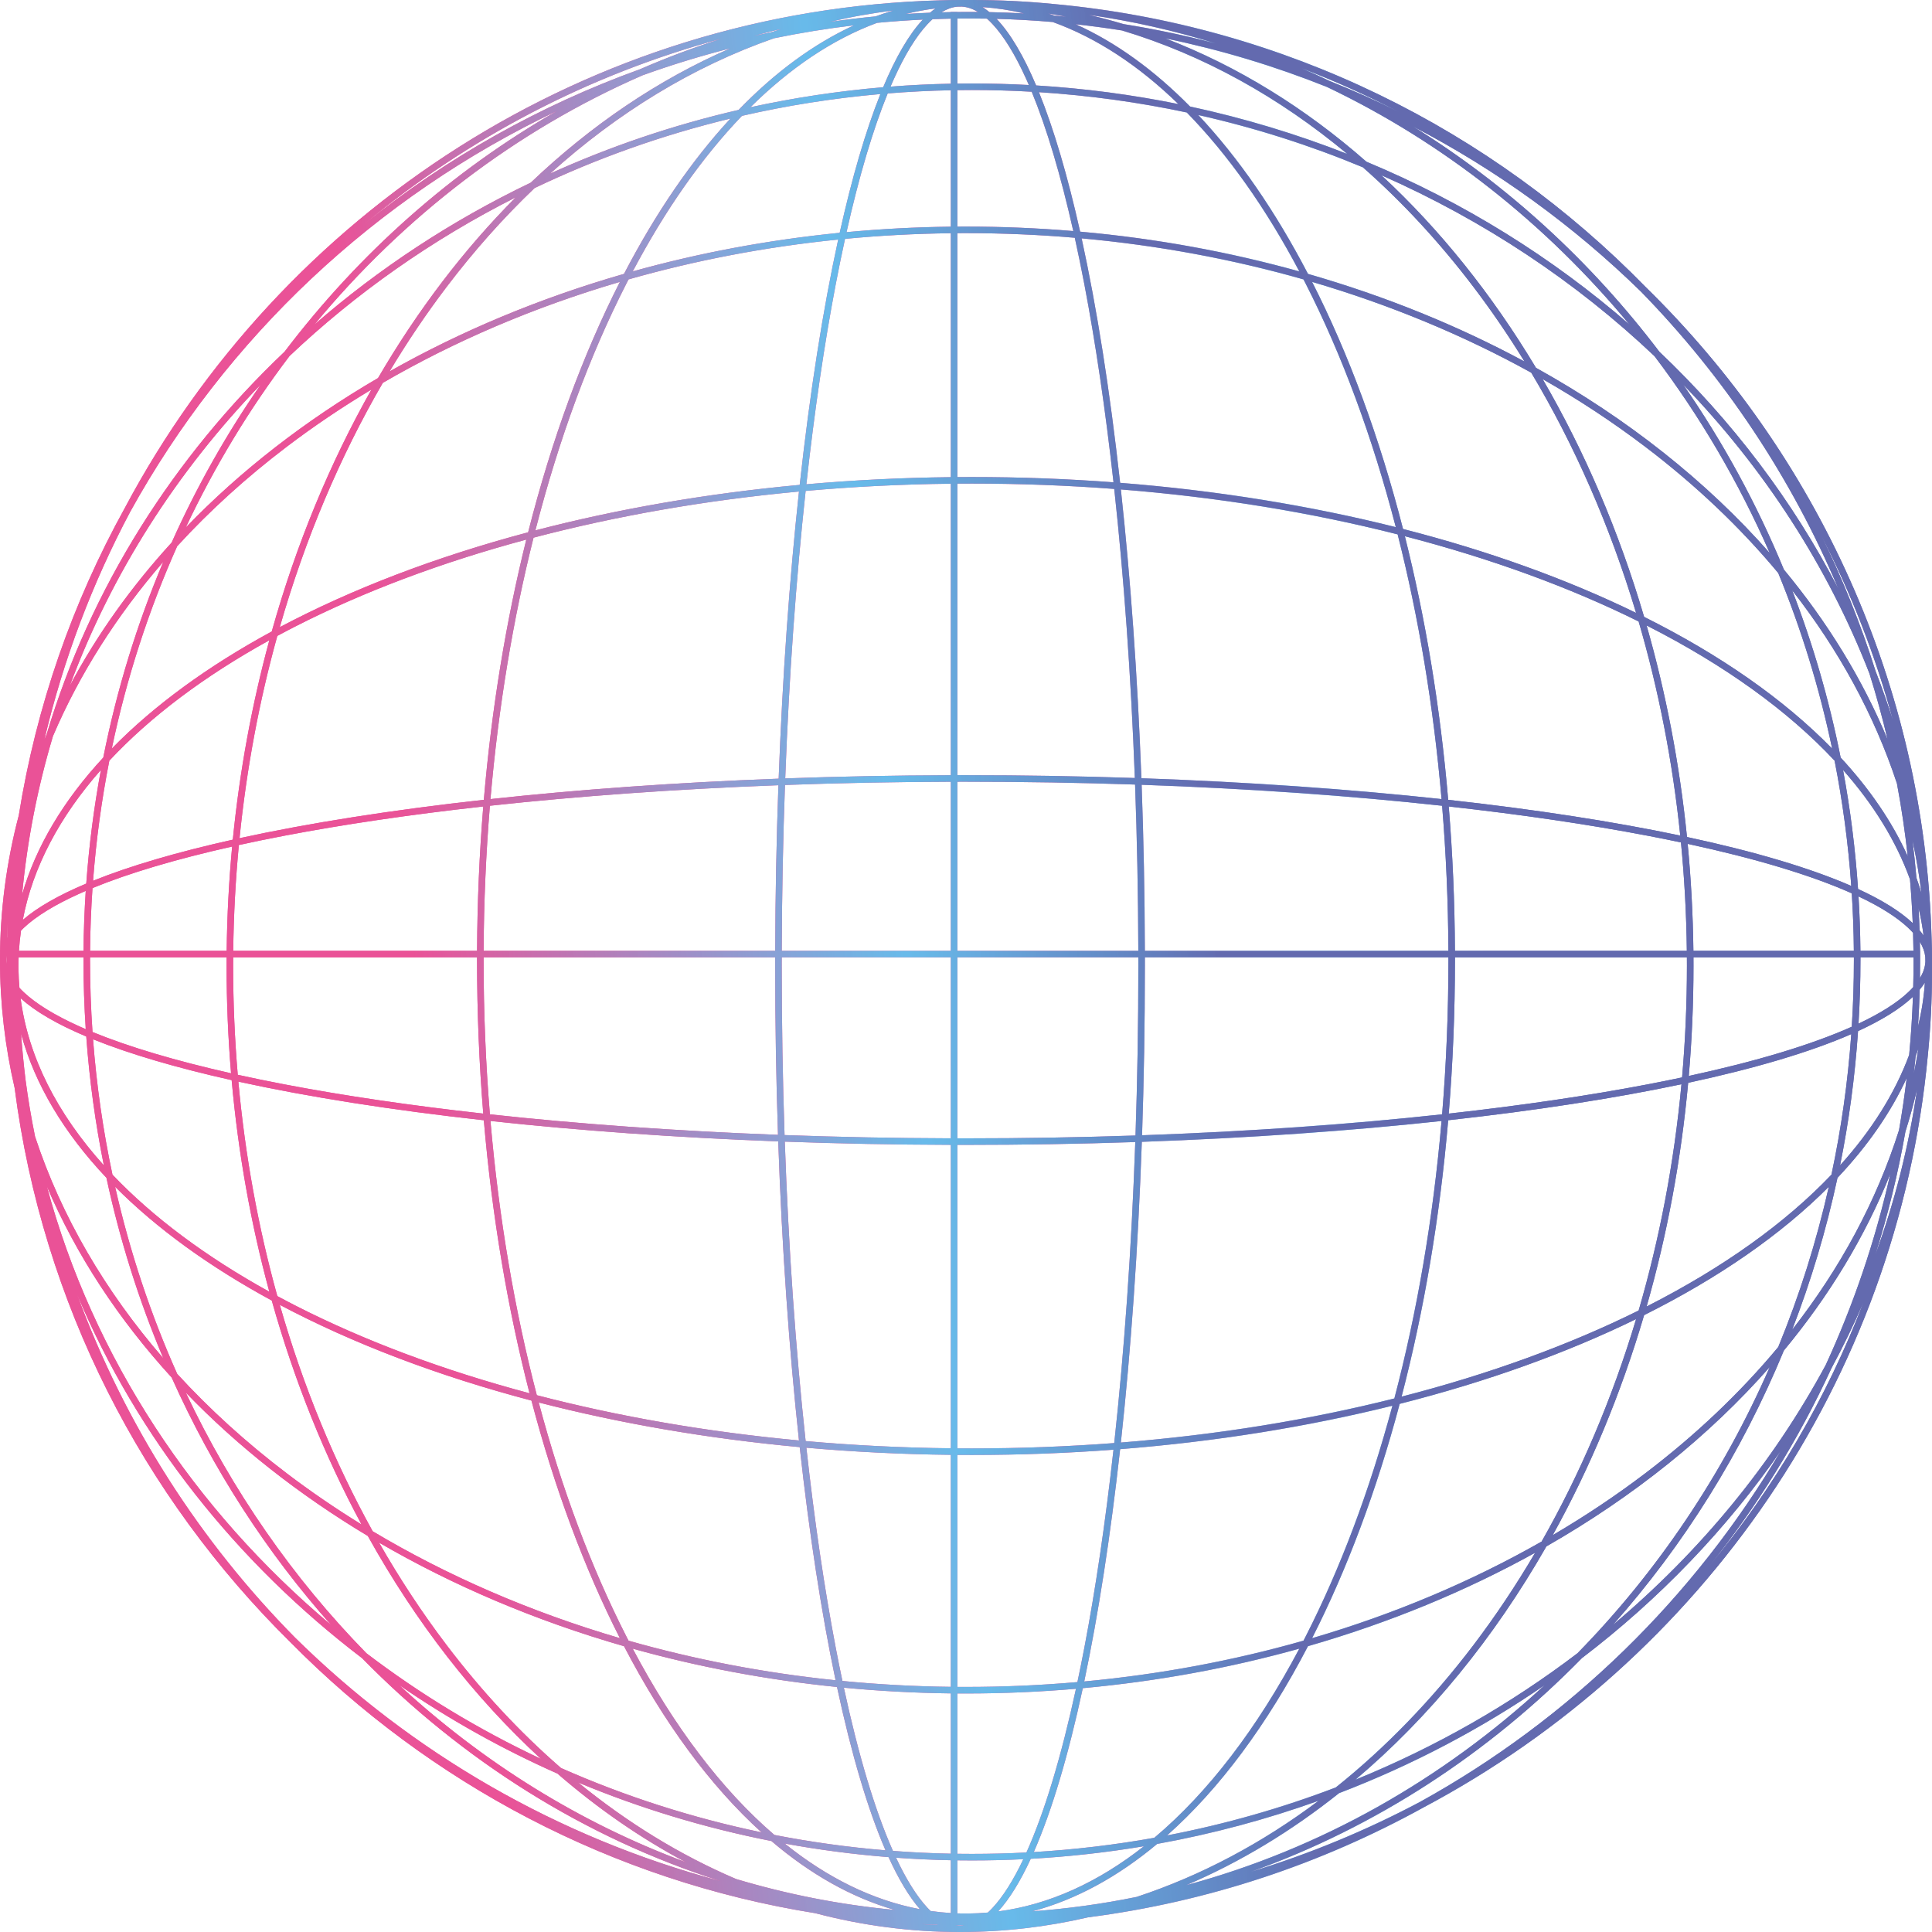 <svg width="247" height="247" viewBox="0 0 247 247" fill="none" xmlns="http://www.w3.org/2000/svg">
<path fill-rule="evenodd" clip-rule="evenodd" d="M243.919 126.889C244.168 126.656 244.394 126.426 244.599 126.197C244.625 125.154 244.638 124.109 244.638 123.061C244.638 122.968 244.638 122.875 244.638 122.782C244.638 122.653 244.637 122.523 244.636 122.394H237.851C237.852 122.464 237.852 122.534 237.852 122.604L237.852 122.737C237.852 125.47 237.769 128.182 237.606 130.87C240.367 129.57 242.48 128.235 243.919 126.889ZM245.476 122.394H245.474C245.475 122.616 245.475 122.838 245.475 123.061C245.475 123.725 245.47 124.387 245.46 125.049C245.886 124.343 246.11 123.655 246.154 122.986C246.153 122.853 246.151 122.721 246.149 122.588C246.146 122.502 246.144 122.415 246.14 122.328C246.072 121.703 245.847 121.062 245.448 120.406C245.456 120.789 245.462 121.173 245.467 121.556H245.476V122.394ZM237.847 121.556H244.629C244.62 120.789 244.604 120.022 244.581 119.258C244.38 119.036 244.16 118.812 243.919 118.586C242.48 117.24 240.367 115.905 237.606 114.605C237.746 116.905 237.826 119.223 237.847 121.556ZM236.743 114.208C236.898 116.639 236.988 119.089 237.009 121.556H216.495C216.44 116.933 216.193 112.371 215.763 107.884C224.453 109.759 231.566 111.895 236.743 114.208ZM216.506 123.5C216.506 123.131 216.505 122.762 216.502 122.394H237.014C237.014 122.508 237.015 122.623 237.015 122.737C237.015 125.605 236.923 128.449 236.743 131.266C231.594 133.568 224.53 135.692 215.905 137.56C216.302 132.946 216.506 128.254 216.506 123.5ZM215.669 123.5C215.669 123.131 215.667 122.762 215.665 122.394H186.013L186.013 122.737C186.013 129.42 185.741 135.977 185.218 142.37C194.549 141.335 203.102 140.074 210.67 138.626C212.17 138.339 213.63 138.045 215.049 137.744C215.458 133.071 215.669 128.318 215.669 123.5ZM214.905 107.7C215.348 112.246 215.602 116.869 215.657 121.556H186.01C185.98 115.282 185.71 109.121 185.218 103.105C194.549 104.139 203.102 105.401 210.67 106.849C212.119 107.126 213.531 107.41 214.905 107.7ZM184.37 103.012C184.869 109.055 185.143 115.248 185.173 121.556L146.367 121.556C146.346 114.313 146.205 107.222 145.955 100.332C159.697 100.816 172.637 101.735 184.37 103.012ZM146.37 123.5C146.37 123.131 146.37 122.762 146.369 122.394H185.176L185.176 122.737C185.176 129.454 184.9 136.043 184.37 142.463C172.652 143.738 159.731 144.657 146.009 145.141C146.246 138.114 146.37 130.883 146.37 123.5ZM145.533 123.5C145.533 123.131 145.533 122.762 145.532 122.394L122.395 122.394L122.395 145.532C122.763 145.533 123.131 145.533 123.5 145.533C130.894 145.533 138.136 145.408 145.17 145.17C145.408 138.135 145.533 130.894 145.533 123.5ZM145.116 100.303C145.367 107.2 145.509 114.302 145.53 121.556H122.395V99.943C122.624 99.943 122.853 99.942 123.082 99.942L123.5 99.942C130.876 99.942 138.099 100.066 145.116 100.303ZM121.558 99.945V121.556L99.945 121.556C99.966 114.321 100.107 107.237 100.357 100.357C107.238 100.107 114.322 99.966 121.558 99.945ZM99.942 123.5C99.942 123.131 99.942 122.762 99.943 122.394L121.558 122.394L121.558 145.53C114.303 145.509 107.201 145.367 100.303 145.116C100.066 138.099 99.942 130.875 99.942 123.5ZM99.105 122.683C99.106 122.587 99.106 122.49 99.106 122.394H61.826L61.826 122.737C61.826 129.454 62.102 136.043 62.632 142.463C73.913 143.691 86.311 144.588 99.465 145.085C99.228 138.076 99.105 130.863 99.105 123.5C99.105 123.227 99.105 122.955 99.105 122.683ZM99.518 100.388C99.269 107.26 99.129 114.333 99.108 121.556L61.829 121.556C61.859 115.248 62.133 109.055 62.632 103.012C73.929 101.783 86.345 100.885 99.518 100.388ZM61.784 103.105C61.291 109.121 61.022 115.282 60.992 121.556H29.818C29.871 116.984 30.115 112.473 30.538 108.036C32.396 107.628 34.328 107.232 36.33 106.849C43.899 105.401 52.453 104.139 61.784 103.105ZM29.806 123.5C29.806 123.131 29.807 122.762 29.81 122.394H60.989L60.989 122.737C60.989 129.42 61.261 135.977 61.784 142.37C52.453 141.336 43.899 140.074 36.33 138.626C34.277 138.233 32.298 137.827 30.397 137.408C30.007 132.844 29.806 128.203 29.806 123.5ZM28.969 123.5C28.969 123.131 28.97 122.762 28.973 122.394H11.511C11.51 122.508 11.51 122.623 11.51 122.737C11.51 125.833 11.617 128.901 11.826 131.938C16.471 133.844 22.446 135.62 29.541 137.217C29.163 132.713 28.969 128.136 28.969 123.5ZM29.679 108.227C29.269 112.603 29.033 117.051 28.98 121.556H11.515C11.539 118.861 11.643 116.187 11.826 113.537C16.501 111.618 22.523 109.832 29.679 108.227ZM10.963 113.899C10.796 116.431 10.7 118.984 10.678 121.556H2.421C2.475 120.691 2.564 119.829 2.688 118.971C2.812 118.843 2.943 118.715 3.081 118.586C4.632 117.136 6.967 115.696 10.05 114.301C10.348 114.167 10.652 114.033 10.963 113.899ZM2.375 122.588C2.376 122.523 2.379 122.458 2.381 122.394H10.673C10.673 122.453 10.673 122.512 10.673 122.571C10.673 122.626 10.673 122.682 10.673 122.737C10.673 125.709 10.771 128.657 10.963 131.576C10.652 131.442 10.348 131.308 10.05 131.174C6.967 129.778 4.632 128.339 3.081 126.889C2.866 126.688 2.667 126.488 2.485 126.289C2.418 125.538 2.378 124.784 2.366 124.026C2.365 123.891 2.364 123.756 2.363 123.621C2.365 123.276 2.369 122.932 2.375 122.588ZM1.01 117.761C0.978 118.446 0.952 119.132 0.931 119.821C0.919 119.84 0.907 119.859 0.894 119.879C0.923 119.171 0.961 118.465 1.01 117.761ZM2.401 104.245C0.826 110.223 0 116.407 0 122.737C0 128.318 0.642 133.785 1.873 139.098C5.422 166.654 18.247 191.337 37.147 209.973C54.937 227.965 78.215 240.43 104.232 244.595C110.215 246.172 116.403 247 122.737 247H122.738C128.322 247 133.793 246.357 139.109 245.124C154.471 243.144 168.94 238.281 181.965 231.091C217.482 212.232 242.576 176.601 246.47 134.879C246.82 131.384 246.999 127.842 246.999 124.262C246.999 124.109 246.999 123.956 246.998 123.803C246.999 123.779 246.999 123.755 246.999 123.731C246.999 123.654 246.999 123.577 246.999 123.5C246.999 123.422 246.999 123.345 246.999 123.268C246.999 123.247 246.999 123.225 246.998 123.204L246.999 123.056C247 122.95 247 122.844 247 122.737C247 121.85 246.984 120.965 246.951 120.084C246.047 87.472 232.228 58.058 210.381 36.685C190.735 16.573 164.281 3.25 134.787 0.519C131.322 0.175 127.811 -0 124.262 -0C124.14 -0 124.018 -0 123.895 0C123.767 -0 123.638 -0 123.509 -0H123.501C123.398 -0 123.295 7.62939e-05 123.192 0.001C123.11 0.002 123.028 0.003 122.946 0.004C122.917 0.003 122.888 0.002 122.86 0.001C122.838 0.001 122.816 0 122.794 -3.05176e-05C122.775 -0 122.756 -0 122.738 -0H122.737C121.898 -0 121.061 0.014 120.226 0.043C75.055 1.244 36.001 27.222 15.927 65.001C9.297 77 4.644 90.225 2.401 104.245ZM92.133 240.496C71.268 234.938 52.61 224.044 37.739 209.381C25.563 197.066 15.975 182.145 9.87 165.517C17.563 183.774 30.212 199.737 46.287 211.988C59.112 225.075 74.757 234.97 92.133 240.496ZM181.542 230.368C174.711 233.992 167.493 236.992 159.964 239.29C175.915 233.588 190.3 224.17 202.24 211.985C212.148 204.433 220.754 195.472 227.7 185.433C216.602 204.266 200.631 219.834 181.542 230.368ZM218.457 200.308C226.794 190.241 233.525 178.82 238.265 166.428C237.016 169.318 235.642 172.15 234.15 174.917C229.94 184.043 224.655 192.562 218.457 200.308ZM16.649 65.424C11.825 74.511 8.105 84.284 5.673 94.562C5.772 94.321 5.873 94.081 5.975 93.841C11.568 75.175 22.181 58.441 36.384 44.963C45.941 32.37 57.77 21.868 71.195 14.19C48.045 25.182 28.93 43.186 16.649 65.424ZM81.804 8.861C68.962 13.499 57.119 20.197 46.681 28.551C59.832 17.656 75.298 9.502 92.22 4.951C88.673 6.076 85.198 7.382 81.804 8.861ZM82.149 9.627C65.971 16.675 51.647 27.663 40.2 41.495C48.431 34.332 57.731 28.209 67.855 23.352C75.557 16.018 84.138 10.187 93.351 6.186C89.542 7.159 85.805 8.309 82.149 9.627ZM98.721 4.088C97.937 4.25 97.155 4.419 96.376 4.596C97.533 4.277 98.697 3.978 99.868 3.699C99.485 3.825 99.102 3.955 98.721 4.088ZM98.947 4.896C88.598 8.505 78.947 14.415 70.331 22.197C77.954 18.741 86.02 15.995 94.43 14.051C99.037 9.291 103.983 5.627 109.179 3.236C105.722 3.648 102.309 4.204 98.947 4.896ZM111.931 2.098C109.981 2.285 108.045 2.517 106.123 2.793C108.78 2.16 111.475 1.676 114.204 1.348C113.442 1.571 112.684 1.821 111.931 2.098ZM112.127 2.92C106.435 5.03 100.998 8.696 95.941 13.711C101.463 12.505 107.128 11.643 112.91 11.152C114.512 7.319 116.21 4.394 117.98 2.503C116.016 2.597 114.065 2.736 112.127 2.92ZM118.894 1.625C117.856 1.667 116.822 1.721 115.791 1.788C117.05 1.475 118.32 1.238 119.599 1.079C119.363 1.243 119.128 1.425 118.894 1.625ZM119.223 2.45C119.012 2.642 118.8 2.852 118.586 3.081C117.136 4.632 115.697 6.966 114.302 10.05C114.151 10.384 114 10.726 113.851 11.075C116.399 10.877 118.968 10.752 121.558 10.7V2.384C120.778 2.399 120 2.421 119.223 2.45ZM121.558 1.547C121.161 1.554 120.765 1.564 120.369 1.575C121.041 1.159 121.697 0.927 122.337 0.858L122.426 0.855C122.477 0.853 122.529 0.852 122.58 0.85L122.591 0.85C122.72 0.848 122.849 0.846 122.978 0.845C123.644 0.887 124.329 1.108 125.031 1.529C124.667 1.526 124.303 1.525 123.938 1.525C123.423 1.525 122.909 1.528 122.395 1.534V1.524H121.558V1.547ZM122.395 2.371V10.685C123.016 10.677 123.638 10.673 124.262 10.673C126.704 10.673 129.129 10.739 131.535 10.869C131.415 10.591 131.295 10.318 131.174 10.05C129.779 6.966 128.34 4.632 126.889 3.081C126.649 2.824 126.412 2.592 126.176 2.382C125.431 2.368 124.685 2.362 123.938 2.362C123.423 2.362 122.909 2.365 122.395 2.371ZM127.407 2.41C129.173 4.26 130.869 7.139 132.469 10.923C138.665 11.301 144.735 12.105 150.646 13.303C145.621 8.414 140.229 4.851 134.589 2.815C132.214 2.612 129.819 2.476 127.407 2.41ZM137.53 3.102C142.674 5.418 147.575 8.98 152.148 13.617C159.091 15.11 165.807 17.148 172.242 19.68C163.51 12.408 153.804 7.01 143.45 3.897C141.491 3.586 139.518 3.32 137.53 3.102ZM136.272 2.13C135.775 2.08 135.276 2.034 134.777 1.991C134.531 1.903 134.284 1.818 134.036 1.735C134.784 1.855 135.529 1.986 136.272 2.13ZM149.01 4.913C158.237 8.453 166.877 13.811 174.69 20.672C187.148 25.875 198.5 32.945 208.328 41.499C197.657 28.603 184.485 18.179 169.642 11.115C163.032 8.472 156.135 6.385 149.01 4.913ZM155.413 5.551C151.56 4.543 147.632 3.716 143.64 3.079C142.177 2.641 140.701 2.247 139.213 1.9C144.749 2.693 150.159 3.921 155.413 5.551ZM180.621 16.149C192.693 23.617 203.375 33.412 212.143 44.966C221.447 53.796 229.209 64.022 235.03 75.273C229.021 61.017 220.407 48.148 209.789 37.277C201.212 28.888 191.39 21.746 180.621 16.149ZM178.788 14.281C175.925 12.865 172.998 11.557 170.014 10.362C168.824 9.796 167.625 9.251 166.415 8.728C170.658 10.351 174.788 12.207 178.788 14.281ZM232.767 68.306C235.529 73.907 237.881 79.75 239.783 85.795C240.603 87.904 241.358 90.043 242.044 92.208C239.796 83.851 236.669 75.85 232.767 68.306ZM130.925 1.718C129.454 1.636 127.977 1.58 126.493 1.55C126.203 1.308 125.912 1.094 125.618 0.908C127.406 1.028 129.176 1.3 130.925 1.718ZM0.884 122.145C0.88 122.524 0.877 122.902 0.877 123.282C0.85 123.099 0.837 122.917 0.837 122.737C0.837 122.542 0.853 122.344 0.884 122.145ZM0.894 125.599C0.894 125.598 0.894 125.597 0.894 125.596C0.894 125.596 0.894 125.596 0.894 125.596C0.894 125.597 0.894 125.598 0.894 125.599ZM245.212 131.206C245.313 129.651 245.385 128.088 245.428 126.518C245.678 126.22 245.899 125.921 246.091 125.62C245.964 127.502 245.669 129.366 245.212 131.206ZM244.902 135.067C244.832 135.801 244.755 136.533 244.672 137.263C244.894 136.191 245.092 135.113 245.265 134.03C245.15 134.377 245.029 134.723 244.902 135.067ZM243.764 137.82C243.497 140.06 243.169 142.282 242.784 144.483C239.903 153.58 235.254 162.164 229.12 170.011C231.53 163.778 233.478 157.284 234.917 150.58C238.727 146.548 241.714 142.276 243.764 137.82ZM241.67 150.073C238.448 158.112 233.842 165.693 228.063 172.657C222.676 185.718 215.238 197.574 206.193 207.75C217.352 198.373 226.623 187.11 233.416 174.507C236.981 166.768 239.766 158.589 241.67 150.073ZM201.679 211.361C211.838 200.987 220.215 188.592 226.259 174.768C218.503 183.58 208.834 191.339 197.701 197.702C190.989 209.445 182.724 219.561 173.307 227.519C183.587 223.335 193.122 217.877 201.679 211.361ZM171.196 229.251C180.612 225.642 189.437 220.979 197.5 215.422C184.455 227.48 168.837 236.374 151.665 241.011C158.56 238.069 165.104 234.103 171.196 229.251ZM170.772 228.519C177.183 223.397 183.092 217.279 188.375 210.321C191.19 206.613 193.827 202.668 196.266 198.51C187.406 203.423 177.651 207.462 167.223 210.46C162.019 220.461 155.928 228.691 149.204 234.653C156.667 233.218 163.879 231.152 170.772 228.519ZM147.942 235.739C155.056 234.452 161.95 232.597 168.567 230.226C161.355 235.634 153.547 239.802 145.309 242.516C140.948 243.407 136.498 244.026 131.975 244.357C137.566 242.869 142.922 239.93 147.942 235.739ZM147.574 234.956C154.459 229.162 160.734 220.942 166.112 210.775C157.313 213.231 148.043 214.948 138.434 215.827C136.582 224.432 134.469 231.538 132.165 236.781C137.399 236.472 142.541 235.857 147.574 234.956ZM131.778 237.642C136.685 237.368 141.514 236.827 146.249 236.034C140.399 240.641 134.13 243.514 127.613 244.369C129.054 242.79 130.446 240.525 131.778 237.642ZM131.226 236.834C133.543 231.677 135.681 224.581 137.56 215.905C132.946 216.302 128.254 216.506 123.5 216.506C123.131 216.506 122.763 216.505 122.395 216.502V237.001C123.016 237.01 123.638 237.014 124.262 237.014C126.599 237.014 128.921 236.954 131.226 236.834ZM122.395 237.839C123.016 237.847 123.638 237.852 124.262 237.852C126.465 237.852 128.655 237.798 130.83 237.692C129.543 240.41 128.221 242.494 126.889 243.919C126.688 244.133 126.488 244.332 126.29 244.514C125.453 244.588 124.613 244.629 123.769 244.636C123.376 244.635 122.983 244.631 122.59 244.624C122.525 244.623 122.46 244.621 122.395 244.618V237.839ZM121.558 236.987V216.495C116.934 216.44 112.372 216.193 107.884 215.764C109.746 224.391 111.865 231.466 114.16 236.633C116.606 236.818 119.073 236.937 121.558 236.987ZM114.556 237.502C116.872 237.669 119.207 237.778 121.558 237.825V244.578C120.691 244.524 119.829 244.435 118.971 244.311C118.843 244.187 118.715 244.056 118.586 243.919C117.224 242.461 115.871 240.313 114.556 237.502ZM113.212 236.558C110.933 231.306 108.843 224.228 107.009 215.677C97.956 214.76 89.213 213.098 80.89 210.775C86.156 220.731 92.282 228.819 99 234.591C103.645 235.496 108.388 236.157 113.212 236.558ZM100.323 235.692C104.671 236.488 109.101 237.071 113.6 237.429C114.883 240.242 116.223 242.481 117.61 244.084C111.572 242.945 105.764 240.071 100.323 235.692ZM97.36 234.261C90.809 228.332 84.87 220.243 79.779 210.461C68.451 207.204 57.918 202.719 48.463 197.219C51.108 201.853 53.995 206.232 57.1 210.321C61.554 216.187 66.453 221.457 71.723 226.035C79.814 229.615 88.399 232.394 97.36 234.261ZM73.925 227.89C81.755 231.153 90.022 233.678 98.621 235.369C103.571 239.59 108.853 242.589 114.368 244.174C107.416 243.521 100.644 242.184 94.109 240.228C86.967 237.177 80.2 233.014 73.925 227.89ZM69.158 224.866C60.639 217.04 53.153 207.399 47.023 196.369C38.217 191.089 30.38 184.918 23.75 178.034C29.652 190.549 37.495 201.813 46.849 211.364C53.699 216.58 61.175 221.117 69.158 224.866ZM51.028 215.425C57.335 219.771 64.108 223.571 71.266 226.746C76.401 231.197 81.889 235.001 87.662 238.069C74.1 233.039 61.703 225.291 51.028 215.425ZM42.335 207.753C24.788 193.011 11.912 173.604 5.987 151.662C9.738 160.452 15.152 168.674 21.947 176.113C27.186 187.815 34.093 198.482 42.335 207.753ZM4.482 145.305C7.847 155.52 13.447 165.075 20.876 173.65C17.779 166.319 15.33 158.601 13.608 150.581C8.21 144.87 4.466 138.676 2.693 132.162C2.836 134.127 3.026 136.08 3.26 138.019C3.583 140.473 3.991 142.902 4.482 145.305ZM245.098 139.22C244.047 146.555 242.232 153.669 239.731 160.49C241.353 155.36 242.65 150.084 243.598 144.686C244.168 142.883 244.668 141.061 245.098 139.22ZM215.195 49.171C225.511 59.853 233.659 72.362 239.002 86.105C239.875 88.883 240.651 91.703 241.328 94.563C238.126 86.835 233.641 79.539 228.064 72.819C224.588 64.392 220.259 56.467 215.195 49.171ZM176.612 22.405C189.707 28.174 201.513 36.04 211.522 45.531C217.333 53.198 222.298 61.646 226.259 70.708C218.196 61.545 208.064 53.522 196.369 47.023C190.728 37.614 184.069 29.312 176.612 22.405ZM153.195 14.704C160.489 16.346 167.525 18.594 174.237 21.388C179.323 25.867 184.058 30.992 188.375 36.678C190.673 39.705 192.852 42.89 194.901 46.22C186.408 41.642 177.119 37.86 167.223 35.015C163.069 27.032 158.35 20.178 153.195 14.704ZM132.825 11.784C139.278 12.198 145.592 13.076 151.727 14.382C156.993 19.764 161.836 26.616 166.113 34.7C157.209 32.215 147.824 30.486 138.093 29.617C136.505 22.519 134.735 16.502 132.825 11.784ZM122.395 11.523C123.016 11.514 123.638 11.51 124.262 11.51C126.827 11.51 129.373 11.583 131.898 11.727C133.819 16.386 135.609 22.395 137.217 29.541C132.714 29.163 128.137 28.969 123.5 28.969C123.131 28.969 122.763 28.97 122.395 28.973V11.523ZM121.558 11.537C118.845 11.592 116.155 11.728 113.489 11.944C111.588 16.602 109.819 22.583 108.227 29.679C112.604 29.269 117.051 29.033 121.558 28.98V11.537ZM94.86 14.81C100.607 13.494 106.516 12.555 112.554 12.023C110.667 16.738 108.919 22.722 107.35 29.764C98.175 30.673 89.317 32.348 80.89 34.7C85.053 26.829 89.754 20.125 94.86 14.81ZM68.341 24.046C76.224 20.274 84.611 17.275 93.383 15.158C88.393 20.554 83.819 27.251 79.779 35.014C68.984 38.118 58.911 42.337 49.804 47.486C52.075 43.696 54.512 40.087 57.1 36.678C60.586 32.087 64.345 27.861 68.341 24.046ZM37.006 45.527C45.468 37.504 55.214 30.642 65.938 25.227C59.323 31.869 53.399 39.644 48.331 48.332C38.991 53.78 30.706 60.218 23.749 67.441C27.443 59.609 31.897 52.267 37.006 45.527ZM8.928 87.667C14.253 73.308 22.625 60.253 33.332 49.167C28.966 55.458 25.145 62.217 21.947 69.362C16.761 75.04 12.38 81.173 8.928 87.667ZM2.825 114.367C3.478 107.417 4.814 100.647 6.77 94.114C10.164 86.167 14.935 78.683 20.875 71.826C17.527 79.751 14.937 88.129 13.204 96.85C8.151 102.303 4.601 108.188 2.825 114.367ZM233.809 151.722C232.209 158.818 230.034 165.669 227.341 172.216C222.469 178.072 216.754 183.491 210.321 188.375C206.613 191.19 202.668 193.827 198.509 196.266C203.279 187.665 207.225 178.22 210.195 168.134C219.715 163.379 227.721 157.84 233.809 151.722ZM209.171 168.64C206.1 178.871 202.017 188.425 197.087 197.088C188.174 202.16 178.317 206.336 167.75 209.435C172.21 200.661 175.997 190.568 178.946 179.48C190.091 176.651 200.272 172.983 209.171 168.64ZM166.958 209.146C166.854 209.349 166.75 209.552 166.646 209.754C157.75 212.288 148.361 214.062 138.616 214.97C140.424 206.397 141.976 196.382 143.206 185.272C155.509 184.301 167.208 182.4 178.017 179.714C175.089 190.61 171.349 200.525 166.958 209.146ZM138.626 210.67C138.339 212.169 138.045 213.629 137.744 215.049C133.071 215.458 128.318 215.669 123.5 215.669C123.131 215.669 122.763 215.667 122.395 215.665V186.005C123.016 186.01 123.638 186.012 124.262 186.012C130.409 186.012 136.451 185.782 142.356 185.338C141.325 194.622 140.068 203.134 138.626 210.67ZM121.558 185.997V215.657C116.87 215.602 112.246 215.348 107.701 214.905C107.41 213.531 107.126 212.119 106.849 210.67C105.394 203.066 104.128 194.468 103.091 185.086C109.107 185.618 115.275 185.928 121.558 185.997ZM102.24 185.009C103.468 196.158 105.019 206.21 106.827 214.817C97.639 213.871 88.777 212.153 80.357 209.755C80.252 209.553 80.148 209.35 80.044 209.146C75.598 200.416 71.819 190.359 68.874 179.3C79.237 181.974 90.445 183.92 102.24 185.009ZM67.944 179.058C70.909 190.312 74.736 200.55 79.252 209.436C67.781 206.072 57.145 201.438 47.646 195.766C42.761 186.939 38.745 177.216 35.77 166.818C45.062 171.741 55.923 175.89 67.944 179.058ZM34.744 166.268C37.618 176.521 41.495 186.135 46.22 194.901C42.89 192.852 39.705 190.673 36.679 188.375C31.521 184.459 26.824 180.198 22.653 175.645C19.274 168.074 16.598 160.068 14.716 151.723C20.023 157.057 26.788 161.95 34.744 166.268ZM14.29 95.708C16.185 86.658 19.011 77.991 22.652 69.831C26.824 65.277 31.52 61.016 36.679 57.1C40.087 54.512 43.696 52.076 47.486 49.805C42.185 59.178 37.87 69.576 34.744 80.732C26.574 85.166 19.66 90.207 14.29 95.708ZM35.77 80.182C39.005 68.877 43.469 58.37 48.944 48.944C58.111 43.619 68.3 39.251 79.252 36.039C74.518 45.354 70.541 56.155 67.52 68.054C55.668 71.207 44.953 75.317 35.77 80.182ZM80.112 36.196C80.135 36.151 80.157 36.107 80.18 36.063C80.239 35.949 80.297 35.834 80.356 35.72C88.879 33.292 97.854 31.563 107.16 30.624C105.209 39.567 103.542 50.162 102.24 61.991C90.283 63.094 78.928 65.08 68.447 67.81C71.449 56.106 75.379 45.487 80.044 36.329C80.067 36.284 80.089 36.24 80.112 36.196ZM106.849 36.329C107.232 34.327 107.628 32.396 108.036 30.538C112.473 30.115 116.985 29.871 121.558 29.818V61.002C115.275 61.072 109.107 61.381 103.091 61.914C104.128 52.532 105.394 43.934 106.849 36.329ZM122.395 60.995V29.81C122.763 29.808 123.131 29.806 123.5 29.806C128.203 29.806 132.844 30.007 137.408 30.397C137.827 32.298 138.233 34.277 138.626 36.329C140.068 43.865 141.325 52.378 142.357 61.662C136.451 61.218 130.409 60.987 124.262 60.987C123.638 60.987 123.016 60.99 122.395 60.995ZM143.206 61.728C141.901 49.939 140.233 39.383 138.282 30.474C148.146 31.372 157.648 33.158 166.646 35.721C166.75 35.923 166.854 36.125 166.958 36.329C171.567 45.379 175.459 55.854 178.448 67.394C167.519 64.651 155.673 62.711 143.206 61.728ZM179.373 67.628C176.366 55.897 172.428 45.243 167.75 36.04C177.798 38.987 187.203 42.907 195.766 47.646C201.291 56.899 205.83 67.229 209.171 78.36C200.386 74.072 190.351 70.443 179.373 67.628ZM210.195 78.865C206.962 67.884 202.571 57.663 197.219 48.463C201.854 51.107 206.232 53.995 210.321 57.1C216.754 61.984 222.469 67.403 227.342 73.259C230.281 80.406 232.603 87.915 234.235 95.71C228.096 89.42 219.939 83.732 210.195 78.865ZM235.321 96.852C233.851 89.453 231.764 82.302 229.121 75.465C235.068 83.073 239.619 91.373 242.516 100.163C243.092 103.228 243.554 106.333 243.898 109.475C241.917 105.072 239.022 100.846 235.321 96.852ZM245.009 112.228C244.869 110.604 244.697 108.988 244.495 107.383C244.989 109.631 245.376 111.907 245.652 114.206C245.458 113.543 245.244 112.884 245.009 112.228ZM244.08 134.871C244.314 132.413 244.475 129.932 244.562 127.433C242.96 128.954 240.594 130.422 237.545 131.822C237.15 137.667 236.375 143.398 235.248 148.987C239.267 144.526 242.256 139.794 244.08 134.871ZM234.148 150.174C235.39 144.336 236.244 138.337 236.679 132.21C231.446 134.496 224.376 136.594 215.827 138.434C214.917 148.38 213.109 157.963 210.513 167.037L210.67 166.957C220.269 162.068 228.221 156.398 234.148 150.174ZM209.494 167.548C212.167 158.385 214.031 148.691 214.97 138.616C206.365 140.43 196.306 141.987 185.147 143.22C184.075 155.743 182.038 167.623 179.19 178.554C190.396 175.679 200.607 171.954 209.494 167.548ZM178.263 178.789C181.146 167.833 183.212 155.903 184.298 143.313C172.584 144.583 159.677 145.498 145.98 145.98C145.496 159.727 144.577 172.677 143.299 184.425C155.672 183.44 167.424 181.511 178.263 178.789ZM142.45 184.491C143.732 172.741 144.655 159.778 145.141 146.009C138.114 146.246 130.883 146.37 123.5 146.37C123.131 146.37 122.763 146.37 122.395 146.369V185.168C123.016 185.173 123.638 185.175 124.262 185.175C130.444 185.175 136.517 184.941 142.45 184.491ZM121.558 185.16V146.367C114.314 146.346 107.222 146.205 100.332 145.955C100.814 159.645 101.729 172.539 102.998 184.237C109.042 184.776 115.24 185.09 121.558 185.16ZM102.147 184.159C100.883 172.466 99.973 159.588 99.493 145.924C86.364 145.429 73.981 144.536 62.704 143.313C63.776 155.744 65.803 167.53 68.63 178.372C79.022 181.081 90.283 183.056 102.147 184.159ZM67.701 178.127C64.911 167.314 62.913 155.58 61.855 143.22C50.015 141.913 39.415 140.24 30.474 138.282C31.341 147.801 33.034 156.983 35.455 165.7C36.242 166.125 37.042 166.543 37.853 166.957C46.584 171.403 56.641 175.183 67.701 178.127ZM34.433 165.143C32.091 156.529 30.455 147.471 29.617 138.092C22.574 136.517 16.596 134.763 11.894 132.869C12.343 138.768 13.18 144.547 14.377 150.176C19.585 155.644 26.356 160.685 34.433 165.143ZM13.277 148.989C7.316 142.372 3.62 135.159 2.63 127.612C4.503 129.321 7.34 130.962 11.028 132.513C11.437 138.119 12.194 143.62 13.277 148.989ZM245.92 119.598C245.773 118.418 245.56 117.245 245.283 116.082C245.335 117.029 245.377 117.98 245.408 118.933C245.595 119.154 245.766 119.376 245.92 119.598ZM235.626 98.436C239.531 102.86 242.428 107.546 244.185 112.416C244.344 114.272 244.461 116.139 244.537 118.018C242.935 116.505 240.578 115.045 237.545 113.653C237.196 108.485 236.55 103.406 235.626 98.436ZM210.513 79.963L210.67 80.043C220.486 85.042 228.58 90.858 234.547 97.248C235.574 102.471 236.292 107.817 236.679 113.265C231.416 110.965 224.294 108.857 215.677 107.009C214.726 97.619 212.973 88.563 210.513 79.963ZM179.608 68.553C190.65 71.413 200.718 75.101 209.494 79.452C212.029 88.142 213.837 97.31 214.817 106.826C206.246 105.026 196.241 103.48 185.147 102.255C184.128 90.353 182.238 79.031 179.608 68.553ZM143.299 62.575C155.833 63.572 167.729 65.539 178.684 68.317C181.348 78.823 183.266 90.194 184.298 102.162C172.568 100.89 159.642 99.975 145.924 99.493C145.427 86.314 144.529 73.887 143.299 62.575ZM122.395 61.832C123.016 61.827 123.638 61.825 124.262 61.825C130.444 61.825 136.517 62.058 142.45 62.509C143.684 73.823 144.586 86.263 145.085 99.465C138.076 99.228 130.863 99.105 123.5 99.105C123.131 99.105 122.763 99.105 122.395 99.106V61.832ZM121.558 61.84C115.24 61.91 109.042 62.223 102.998 62.763C101.776 74.025 100.883 86.396 100.388 99.518C107.26 99.269 114.334 99.129 121.558 99.108V61.84ZM68.211 68.737C78.72 65.972 90.124 63.959 102.147 62.84C100.93 74.097 100.041 86.452 99.549 99.549C86.399 100.043 73.997 100.937 62.703 102.162C63.722 90.353 65.603 79.126 68.211 68.737ZM35.455 81.299C36.242 80.875 37.042 80.456 37.853 80.043C46.475 75.652 56.39 71.911 67.287 68.983C64.713 79.341 62.86 90.515 61.855 102.255C50.081 103.555 39.533 105.217 30.624 107.16C31.528 98.196 33.166 89.54 35.455 81.299ZM13.978 97.247C19.237 91.615 26.148 86.43 34.433 81.856C32.221 89.993 30.639 98.525 29.763 107.35C22.657 108.933 16.628 110.699 11.894 112.606C12.291 107.385 12.992 102.259 13.978 97.247ZM2.914 117.61C4.186 110.868 7.622 104.412 12.899 98.434C12.017 103.183 11.387 108.032 11.028 112.962C7.522 114.437 4.785 115.992 2.914 117.61ZM125.598 246.104L125.652 246.103L125.596 246.105L125.598 246.104ZM123.29 246.122C123.104 246.149 122.92 246.162 122.738 246.162C122.539 246.162 122.339 246.147 122.137 246.114C122.521 246.119 122.905 246.121 123.29 246.122ZM117.707 245.986C118.409 246.019 119.113 246.046 119.819 246.067C119.839 246.08 119.859 246.093 119.879 246.105C119.153 246.076 118.429 246.036 117.707 245.986Z" fill="url(#paint0_linear_1396_52740)"/>
<path fill-rule="evenodd" clip-rule="evenodd" d="M243.919 126.889C244.168 126.656 244.394 126.426 244.599 126.197C244.625 125.154 244.638 124.109 244.638 123.061C244.638 122.968 244.638 122.875 244.638 122.782C244.638 122.653 244.637 122.523 244.636 122.394H237.851C237.852 122.464 237.852 122.534 237.852 122.604L237.852 122.737C237.852 125.47 237.769 128.182 237.606 130.87C240.367 129.57 242.48 128.235 243.919 126.889ZM245.476 122.394H245.474C245.475 122.616 245.475 122.838 245.475 123.061C245.475 123.725 245.47 124.387 245.46 125.049C245.886 124.343 246.11 123.655 246.154 122.986C246.153 122.853 246.151 122.721 246.149 122.588C246.146 122.502 246.144 122.415 246.14 122.328C246.072 121.703 245.847 121.062 245.448 120.406C245.456 120.789 245.462 121.173 245.467 121.556H245.476V122.394ZM237.847 121.556H244.629C244.62 120.789 244.604 120.022 244.581 119.258C244.38 119.036 244.16 118.812 243.919 118.586C242.48 117.24 240.367 115.905 237.606 114.605C237.746 116.905 237.826 119.223 237.847 121.556ZM236.743 114.208C236.898 116.639 236.988 119.089 237.009 121.556H216.495C216.44 116.933 216.193 112.371 215.763 107.884C224.453 109.759 231.566 111.895 236.743 114.208ZM216.506 123.5C216.506 123.131 216.505 122.762 216.502 122.394H237.014C237.014 122.508 237.015 122.623 237.015 122.737C237.015 125.605 236.923 128.449 236.743 131.266C231.594 133.568 224.53 135.692 215.905 137.56C216.302 132.946 216.506 128.254 216.506 123.5ZM215.669 123.5C215.669 123.131 215.667 122.762 215.665 122.394H186.013L186.013 122.737C186.013 129.42 185.741 135.977 185.218 142.37C194.549 141.335 203.102 140.074 210.67 138.626C212.17 138.339 213.63 138.045 215.049 137.744C215.458 133.071 215.669 128.318 215.669 123.5ZM214.905 107.7C215.348 112.246 215.602 116.869 215.657 121.556H186.01C185.98 115.282 185.71 109.121 185.218 103.105C194.549 104.139 203.102 105.401 210.67 106.849C212.119 107.126 213.531 107.41 214.905 107.7ZM184.37 103.012C184.869 109.055 185.143 115.248 185.173 121.556L146.367 121.556C146.346 114.313 146.205 107.222 145.955 100.332C159.697 100.816 172.637 101.735 184.37 103.012ZM146.37 123.5C146.37 123.131 146.37 122.762 146.369 122.394H185.176L185.176 122.737C185.176 129.454 184.9 136.043 184.37 142.463C172.652 143.738 159.731 144.657 146.009 145.141C146.246 138.114 146.37 130.883 146.37 123.5ZM145.533 123.5C145.533 123.131 145.533 122.762 145.532 122.394L122.395 122.394L122.395 145.532C122.763 145.533 123.131 145.533 123.5 145.533C130.894 145.533 138.136 145.408 145.17 145.17C145.408 138.135 145.533 130.894 145.533 123.5ZM145.116 100.303C145.367 107.2 145.509 114.302 145.53 121.556H122.395V99.943C122.624 99.943 122.853 99.942 123.082 99.942L123.5 99.942C130.876 99.942 138.099 100.066 145.116 100.303ZM121.558 99.945V121.556L99.945 121.556C99.966 114.321 100.107 107.237 100.357 100.357C107.238 100.107 114.322 99.966 121.558 99.945ZM99.942 123.5C99.942 123.131 99.942 122.762 99.943 122.394L121.558 122.394L121.558 145.53C114.303 145.509 107.201 145.367 100.303 145.116C100.066 138.099 99.942 130.875 99.942 123.5ZM99.105 122.683C99.106 122.587 99.106 122.49 99.106 122.394H61.826L61.826 122.737C61.826 129.454 62.102 136.043 62.632 142.463C73.913 143.691 86.311 144.588 99.465 145.085C99.228 138.076 99.105 130.863 99.105 123.5C99.105 123.227 99.105 122.955 99.105 122.683ZM99.518 100.388C99.269 107.26 99.129 114.333 99.108 121.556L61.829 121.556C61.859 115.248 62.133 109.055 62.632 103.012C73.929 101.783 86.345 100.885 99.518 100.388ZM61.784 103.105C61.291 109.121 61.022 115.282 60.992 121.556H29.818C29.871 116.984 30.115 112.473 30.538 108.036C32.396 107.628 34.328 107.232 36.33 106.849C43.899 105.401 52.453 104.139 61.784 103.105ZM29.806 123.5C29.806 123.131 29.807 122.762 29.81 122.394H60.989L60.989 122.737C60.989 129.42 61.261 135.977 61.784 142.37C52.453 141.336 43.899 140.074 36.33 138.626C34.277 138.233 32.298 137.827 30.397 137.408C30.007 132.844 29.806 128.203 29.806 123.5ZM28.969 123.5C28.969 123.131 28.97 122.762 28.973 122.394H11.511C11.51 122.508 11.51 122.623 11.51 122.737C11.51 125.833 11.617 128.901 11.826 131.938C16.471 133.844 22.446 135.62 29.541 137.217C29.163 132.713 28.969 128.136 28.969 123.5ZM29.679 108.227C29.269 112.603 29.033 117.051 28.98 121.556H11.515C11.539 118.861 11.643 116.187 11.826 113.537C16.501 111.618 22.523 109.832 29.679 108.227ZM10.963 113.899C10.796 116.431 10.7 118.984 10.678 121.556H2.421C2.475 120.691 2.564 119.829 2.688 118.971C2.812 118.843 2.943 118.715 3.081 118.586C4.632 117.136 6.967 115.696 10.05 114.301C10.348 114.167 10.652 114.033 10.963 113.899ZM2.375 122.588C2.376 122.523 2.379 122.458 2.381 122.394H10.673C10.673 122.453 10.673 122.512 10.673 122.571C10.673 122.626 10.673 122.682 10.673 122.737C10.673 125.709 10.771 128.657 10.963 131.576C10.652 131.442 10.348 131.308 10.05 131.174C6.967 129.778 4.632 128.339 3.081 126.889C2.866 126.688 2.667 126.488 2.485 126.289C2.418 125.538 2.378 124.784 2.366 124.026C2.365 123.891 2.364 123.756 2.363 123.621C2.365 123.276 2.369 122.932 2.375 122.588ZM1.01 117.761C0.978 118.446 0.952 119.132 0.931 119.821C0.919 119.84 0.907 119.859 0.894 119.879C0.923 119.171 0.961 118.465 1.01 117.761ZM2.401 104.245C0.826 110.223 0 116.407 0 122.737C0 128.318 0.642 133.785 1.873 139.098C5.422 166.654 18.247 191.337 37.147 209.973C54.937 227.965 78.215 240.43 104.232 244.595C110.215 246.172 116.403 247 122.737 247H122.738C128.322 247 133.793 246.357 139.109 245.124C154.471 243.144 168.94 238.281 181.965 231.091C217.482 212.232 242.576 176.601 246.47 134.879C246.82 131.384 246.999 127.842 246.999 124.262C246.999 124.109 246.999 123.956 246.998 123.803C246.999 123.779 246.999 123.755 246.999 123.731C246.999 123.654 246.999 123.577 246.999 123.5C246.999 123.422 246.999 123.345 246.999 123.268C246.999 123.247 246.999 123.225 246.998 123.204L246.999 123.056C247 122.95 247 122.844 247 122.737C247 121.85 246.984 120.965 246.951 120.084C246.047 87.472 232.228 58.058 210.381 36.685C190.735 16.573 164.281 3.25 134.787 0.519C131.322 0.175 127.811 -0 124.262 -0C124.14 -0 124.018 -0 123.895 0C123.767 -0 123.638 -0 123.509 -0H123.501C123.398 -0 123.295 7.62939e-05 123.192 0.001C123.11 0.002 123.028 0.003 122.946 0.004C122.917 0.003 122.888 0.002 122.86 0.001C122.838 0.001 122.816 0 122.794 -3.05176e-05C122.775 -0 122.756 -0 122.738 -0H122.737C121.898 -0 121.061 0.014 120.226 0.043C75.055 1.244 36.001 27.222 15.927 65.001C9.297 77 4.644 90.225 2.401 104.245ZM92.133 240.496C71.268 234.938 52.61 224.044 37.739 209.381C25.563 197.066 15.975 182.145 9.87 165.517C17.563 183.774 30.212 199.737 46.287 211.988C59.112 225.075 74.757 234.97 92.133 240.496ZM181.542 230.368C174.711 233.992 167.493 236.992 159.964 239.29C175.915 233.588 190.3 224.17 202.24 211.985C212.148 204.433 220.754 195.472 227.7 185.433C216.602 204.266 200.631 219.834 181.542 230.368ZM218.457 200.308C226.794 190.241 233.525 178.82 238.265 166.428C237.016 169.318 235.642 172.15 234.15 174.917C229.94 184.043 224.655 192.562 218.457 200.308ZM16.649 65.424C11.825 74.511 8.105 84.284 5.673 94.562C5.772 94.321 5.873 94.081 5.975 93.841C11.568 75.175 22.181 58.441 36.384 44.963C45.941 32.37 57.77 21.868 71.195 14.19C48.045 25.182 28.93 43.186 16.649 65.424ZM81.804 8.861C68.962 13.499 57.119 20.197 46.681 28.551C59.832 17.656 75.298 9.502 92.22 4.951C88.673 6.076 85.198 7.382 81.804 8.861ZM82.149 9.627C65.971 16.675 51.647 27.663 40.2 41.495C48.431 34.332 57.731 28.209 67.855 23.352C75.557 16.018 84.138 10.187 93.351 6.186C89.542 7.159 85.805 8.309 82.149 9.627ZM98.721 4.088C97.937 4.25 97.155 4.419 96.376 4.596C97.533 4.277 98.697 3.978 99.868 3.699C99.485 3.825 99.102 3.955 98.721 4.088ZM98.947 4.896C88.598 8.505 78.947 14.415 70.331 22.197C77.954 18.741 86.02 15.995 94.43 14.051C99.037 9.291 103.983 5.627 109.179 3.236C105.722 3.648 102.309 4.204 98.947 4.896ZM111.931 2.098C109.981 2.285 108.045 2.517 106.123 2.793C108.78 2.16 111.475 1.676 114.204 1.348C113.442 1.571 112.684 1.821 111.931 2.098ZM112.127 2.92C106.435 5.03 100.998 8.696 95.941 13.711C101.463 12.505 107.128 11.643 112.91 11.152C114.512 7.319 116.21 4.394 117.98 2.503C116.016 2.597 114.065 2.736 112.127 2.92ZM118.894 1.625C117.856 1.667 116.822 1.721 115.791 1.788C117.05 1.475 118.32 1.238 119.599 1.079C119.363 1.243 119.128 1.425 118.894 1.625ZM119.223 2.45C119.012 2.642 118.8 2.852 118.586 3.081C117.136 4.632 115.697 6.966 114.302 10.05C114.151 10.384 114 10.726 113.851 11.075C116.399 10.877 118.968 10.752 121.558 10.7V2.384C120.778 2.399 120 2.421 119.223 2.45ZM121.558 1.547C121.161 1.554 120.765 1.564 120.369 1.575C121.041 1.159 121.697 0.927 122.337 0.858L122.426 0.855C122.477 0.853 122.529 0.852 122.58 0.85L122.591 0.85C122.72 0.848 122.849 0.846 122.978 0.845C123.644 0.887 124.329 1.108 125.031 1.529C124.667 1.526 124.303 1.525 123.938 1.525C123.423 1.525 122.909 1.528 122.395 1.534V1.524H121.558V1.547ZM122.395 2.371V10.685C123.016 10.677 123.638 10.673 124.262 10.673C126.704 10.673 129.129 10.739 131.535 10.869C131.415 10.591 131.295 10.318 131.174 10.05C129.779 6.966 128.34 4.632 126.889 3.081C126.649 2.824 126.412 2.592 126.176 2.382C125.431 2.368 124.685 2.362 123.938 2.362C123.423 2.362 122.909 2.365 122.395 2.371ZM127.407 2.41C129.173 4.26 130.869 7.139 132.469 10.923C138.665 11.301 144.735 12.105 150.646 13.303C145.621 8.414 140.229 4.851 134.589 2.815C132.214 2.612 129.819 2.476 127.407 2.41ZM137.53 3.102C142.674 5.418 147.575 8.98 152.148 13.617C159.091 15.11 165.807 17.148 172.242 19.68C163.51 12.408 153.804 7.01 143.45 3.897C141.491 3.586 139.518 3.32 137.53 3.102ZM136.272 2.13C135.775 2.08 135.276 2.034 134.777 1.991C134.531 1.903 134.284 1.818 134.036 1.735C134.784 1.855 135.529 1.986 136.272 2.13ZM149.01 4.913C158.237 8.453 166.877 13.811 174.69 20.672C187.148 25.875 198.5 32.945 208.328 41.499C197.657 28.603 184.485 18.179 169.642 11.115C163.032 8.472 156.135 6.385 149.01 4.913ZM155.413 5.551C151.56 4.543 147.632 3.716 143.64 3.079C142.177 2.641 140.701 2.247 139.213 1.9C144.749 2.693 150.159 3.921 155.413 5.551ZM180.621 16.149C192.693 23.617 203.375 33.412 212.143 44.966C221.447 53.796 229.209 64.022 235.03 75.273C229.021 61.017 220.407 48.148 209.789 37.277C201.212 28.888 191.39 21.746 180.621 16.149ZM178.788 14.281C175.925 12.865 172.998 11.557 170.014 10.362C168.824 9.796 167.625 9.251 166.415 8.728C170.658 10.351 174.788 12.207 178.788 14.281ZM232.767 68.306C235.529 73.907 237.881 79.75 239.783 85.795C240.603 87.904 241.358 90.043 242.044 92.208C239.796 83.851 236.669 75.85 232.767 68.306ZM130.925 1.718C129.454 1.636 127.977 1.58 126.493 1.55C126.203 1.308 125.912 1.094 125.618 0.908C127.406 1.028 129.176 1.3 130.925 1.718ZM0.884 122.145C0.88 122.524 0.877 122.902 0.877 123.282C0.85 123.099 0.837 122.917 0.837 122.737C0.837 122.542 0.853 122.344 0.884 122.145ZM0.894 125.599C0.894 125.598 0.894 125.597 0.894 125.596C0.894 125.596 0.894 125.596 0.894 125.596C0.894 125.597 0.894 125.598 0.894 125.599ZM245.212 131.206C245.313 129.651 245.385 128.088 245.428 126.518C245.678 126.22 245.899 125.921 246.091 125.62C245.964 127.502 245.669 129.366 245.212 131.206ZM244.902 135.067C244.832 135.801 244.755 136.533 244.672 137.263C244.894 136.191 245.092 135.113 245.265 134.03C245.15 134.377 245.029 134.723 244.902 135.067ZM243.764 137.82C243.497 140.06 243.169 142.282 242.784 144.483C239.903 153.58 235.254 162.164 229.12 170.011C231.53 163.778 233.478 157.284 234.917 150.58C238.727 146.548 241.714 142.276 243.764 137.82ZM241.67 150.073C238.448 158.112 233.842 165.693 228.063 172.657C222.676 185.718 215.238 197.574 206.193 207.75C217.352 198.373 226.623 187.11 233.416 174.507C236.981 166.768 239.766 158.589 241.67 150.073ZM201.679 211.361C211.838 200.987 220.215 188.592 226.259 174.768C218.503 183.58 208.834 191.339 197.701 197.702C190.989 209.445 182.724 219.561 173.307 227.519C183.587 223.335 193.122 217.877 201.679 211.361ZM171.196 229.251C180.612 225.642 189.437 220.979 197.5 215.422C184.455 227.48 168.837 236.374 151.665 241.011C158.56 238.069 165.104 234.103 171.196 229.251ZM170.772 228.519C177.183 223.397 183.092 217.279 188.375 210.321C191.19 206.613 193.827 202.668 196.266 198.51C187.406 203.423 177.651 207.462 167.223 210.46C162.019 220.461 155.928 228.691 149.204 234.653C156.667 233.218 163.879 231.152 170.772 228.519ZM147.942 235.739C155.056 234.452 161.95 232.597 168.567 230.226C161.355 235.634 153.547 239.802 145.309 242.516C140.948 243.407 136.498 244.026 131.975 244.357C137.566 242.869 142.922 239.93 147.942 235.739ZM147.574 234.956C154.459 229.162 160.734 220.942 166.112 210.775C157.313 213.231 148.043 214.948 138.434 215.827C136.582 224.432 134.469 231.538 132.165 236.781C137.399 236.472 142.541 235.857 147.574 234.956ZM131.778 237.642C136.685 237.368 141.514 236.827 146.249 236.034C140.399 240.641 134.13 243.514 127.613 244.369C129.054 242.79 130.446 240.525 131.778 237.642ZM131.226 236.834C133.543 231.677 135.681 224.581 137.56 215.905C132.946 216.302 128.254 216.506 123.5 216.506C123.131 216.506 122.763 216.505 122.395 216.502V237.001C123.016 237.01 123.638 237.014 124.262 237.014C126.599 237.014 128.921 236.954 131.226 236.834ZM122.395 237.839C123.016 237.847 123.638 237.852 124.262 237.852C126.465 237.852 128.655 237.798 130.83 237.692C129.543 240.41 128.221 242.494 126.889 243.919C126.688 244.133 126.488 244.332 126.29 244.514C125.453 244.588 124.613 244.629 123.769 244.636C123.376 244.635 122.983 244.631 122.59 244.624C122.525 244.623 122.46 244.621 122.395 244.618V237.839ZM121.558 236.987V216.495C116.934 216.44 112.372 216.193 107.884 215.764C109.746 224.391 111.865 231.466 114.16 236.633C116.606 236.818 119.073 236.937 121.558 236.987ZM114.556 237.502C116.872 237.669 119.207 237.778 121.558 237.825V244.578C120.691 244.524 119.829 244.435 118.971 244.311C118.843 244.187 118.715 244.056 118.586 243.919C117.224 242.461 115.871 240.313 114.556 237.502ZM113.212 236.558C110.933 231.306 108.843 224.228 107.009 215.677C97.956 214.76 89.213 213.098 80.89 210.775C86.156 220.731 92.282 228.819 99 234.591C103.645 235.496 108.388 236.157 113.212 236.558ZM100.323 235.692C104.671 236.488 109.101 237.071 113.6 237.429C114.883 240.242 116.223 242.481 117.61 244.084C111.572 242.945 105.764 240.071 100.323 235.692ZM97.36 234.261C90.809 228.332 84.87 220.243 79.779 210.461C68.451 207.204 57.918 202.719 48.463 197.219C51.108 201.853 53.995 206.232 57.1 210.321C61.554 216.187 66.453 221.457 71.723 226.035C79.814 229.615 88.399 232.394 97.36 234.261ZM73.925 227.89C81.755 231.153 90.022 233.678 98.621 235.369C103.571 239.59 108.853 242.589 114.368 244.174C107.416 243.521 100.644 242.184 94.109 240.228C86.967 237.177 80.2 233.014 73.925 227.89ZM69.158 224.866C60.639 217.04 53.153 207.399 47.023 196.369C38.217 191.089 30.38 184.918 23.75 178.034C29.652 190.549 37.495 201.813 46.849 211.364C53.699 216.58 61.175 221.117 69.158 224.866ZM51.028 215.425C57.335 219.771 64.108 223.571 71.266 226.746C76.401 231.197 81.889 235.001 87.662 238.069C74.1 233.039 61.703 225.291 51.028 215.425ZM42.335 207.753C24.788 193.011 11.912 173.604 5.987 151.662C9.738 160.452 15.152 168.674 21.947 176.113C27.186 187.815 34.093 198.482 42.335 207.753ZM4.482 145.305C7.847 155.52 13.447 165.075 20.876 173.65C17.779 166.319 15.33 158.601 13.608 150.581C8.21 144.87 4.466 138.676 2.693 132.162C2.836 134.127 3.026 136.08 3.26 138.019C3.583 140.473 3.991 142.902 4.482 145.305ZM245.098 139.22C244.047 146.555 242.232 153.669 239.731 160.49C241.353 155.36 242.65 150.084 243.598 144.686C244.168 142.883 244.668 141.061 245.098 139.22ZM215.195 49.171C225.511 59.853 233.659 72.362 239.002 86.105C239.875 88.883 240.651 91.703 241.328 94.563C238.126 86.835 233.641 79.539 228.064 72.819C224.588 64.392 220.259 56.467 215.195 49.171ZM176.612 22.405C189.707 28.174 201.513 36.04 211.522 45.531C217.333 53.198 222.298 61.646 226.259 70.708C218.196 61.545 208.064 53.522 196.369 47.023C190.728 37.614 184.069 29.312 176.612 22.405ZM153.195 14.704C160.489 16.346 167.525 18.594 174.237 21.388C179.323 25.867 184.058 30.992 188.375 36.678C190.673 39.705 192.852 42.89 194.901 46.22C186.408 41.642 177.119 37.86 167.223 35.015C163.069 27.032 158.35 20.178 153.195 14.704ZM132.825 11.784C139.278 12.198 145.592 13.076 151.727 14.382C156.993 19.764 161.836 26.616 166.113 34.7C157.209 32.215 147.824 30.486 138.093 29.617C136.505 22.519 134.735 16.502 132.825 11.784ZM122.395 11.523C123.016 11.514 123.638 11.51 124.262 11.51C126.827 11.51 129.373 11.583 131.898 11.727C133.819 16.386 135.609 22.395 137.217 29.541C132.714 29.163 128.137 28.969 123.5 28.969C123.131 28.969 122.763 28.97 122.395 28.973V11.523ZM121.558 11.537C118.845 11.592 116.155 11.728 113.489 11.944C111.588 16.602 109.819 22.583 108.227 29.679C112.604 29.269 117.051 29.033 121.558 28.98V11.537ZM94.86 14.81C100.607 13.494 106.516 12.555 112.554 12.023C110.667 16.738 108.919 22.722 107.35 29.764C98.175 30.673 89.317 32.348 80.89 34.7C85.053 26.829 89.754 20.125 94.86 14.81ZM68.341 24.046C76.224 20.274 84.611 17.275 93.383 15.158C88.393 20.554 83.819 27.251 79.779 35.014C68.984 38.118 58.911 42.337 49.804 47.486C52.075 43.696 54.512 40.087 57.1 36.678C60.586 32.087 64.345 27.861 68.341 24.046ZM37.006 45.527C45.468 37.504 55.214 30.642 65.938 25.227C59.323 31.869 53.399 39.644 48.331 48.332C38.991 53.78 30.706 60.218 23.749 67.441C27.443 59.609 31.897 52.267 37.006 45.527ZM8.928 87.667C14.253 73.308 22.625 60.253 33.332 49.167C28.966 55.458 25.145 62.217 21.947 69.362C16.761 75.04 12.38 81.173 8.928 87.667ZM2.825 114.367C3.478 107.417 4.814 100.647 6.77 94.114C10.164 86.167 14.935 78.683 20.875 71.826C17.527 79.751 14.937 88.129 13.204 96.85C8.151 102.303 4.601 108.188 2.825 114.367ZM233.809 151.722C232.209 158.818 230.034 165.669 227.341 172.216C222.469 178.072 216.754 183.491 210.321 188.375C206.613 191.19 202.668 193.827 198.509 196.266C203.279 187.665 207.225 178.22 210.195 168.134C219.715 163.379 227.721 157.84 233.809 151.722ZM209.171 168.64C206.1 178.871 202.017 188.425 197.087 197.088C188.174 202.16 178.317 206.336 167.75 209.435C172.21 200.661 175.997 190.568 178.946 179.48C190.091 176.651 200.272 172.983 209.171 168.64ZM166.958 209.146C166.854 209.349 166.75 209.552 166.646 209.754C157.75 212.288 148.361 214.062 138.616 214.97C140.424 206.397 141.976 196.382 143.206 185.272C155.509 184.301 167.208 182.4 178.017 179.714C175.089 190.61 171.349 200.525 166.958 209.146ZM138.626 210.67C138.339 212.169 138.045 213.629 137.744 215.049C133.071 215.458 128.318 215.669 123.5 215.669C123.131 215.669 122.763 215.667 122.395 215.665V186.005C123.016 186.01 123.638 186.012 124.262 186.012C130.409 186.012 136.451 185.782 142.356 185.338C141.325 194.622 140.068 203.134 138.626 210.67ZM121.558 185.997V215.657C116.87 215.602 112.246 215.348 107.701 214.905C107.41 213.531 107.126 212.119 106.849 210.67C105.394 203.066 104.128 194.468 103.091 185.086C109.107 185.618 115.275 185.928 121.558 185.997ZM102.24 185.009C103.468 196.158 105.019 206.21 106.827 214.817C97.639 213.871 88.777 212.153 80.357 209.755C80.252 209.553 80.148 209.35 80.044 209.146C75.598 200.416 71.819 190.359 68.874 179.3C79.237 181.974 90.445 183.92 102.24 185.009ZM67.944 179.058C70.909 190.312 74.736 200.55 79.252 209.436C67.781 206.072 57.145 201.438 47.646 195.766C42.761 186.939 38.745 177.216 35.77 166.818C45.062 171.741 55.923 175.89 67.944 179.058ZM34.744 166.268C37.618 176.521 41.495 186.135 46.22 194.901C42.89 192.852 39.705 190.673 36.679 188.375C31.521 184.459 26.824 180.198 22.653 175.645C19.274 168.074 16.598 160.068 14.716 151.723C20.023 157.057 26.788 161.95 34.744 166.268ZM14.29 95.708C16.185 86.658 19.011 77.991 22.652 69.831C26.824 65.277 31.52 61.016 36.679 57.1C40.087 54.512 43.696 52.076 47.486 49.805C42.185 59.178 37.87 69.576 34.744 80.732C26.574 85.166 19.66 90.207 14.29 95.708ZM35.77 80.182C39.005 68.877 43.469 58.37 48.944 48.944C58.111 43.619 68.3 39.251 79.252 36.039C74.518 45.354 70.541 56.155 67.52 68.054C55.668 71.207 44.953 75.317 35.77 80.182ZM80.112 36.196C80.135 36.151 80.157 36.107 80.18 36.063C80.239 35.949 80.297 35.834 80.356 35.72C88.879 33.292 97.854 31.563 107.16 30.624C105.209 39.567 103.542 50.162 102.24 61.991C90.283 63.094 78.928 65.08 68.447 67.81C71.449 56.106 75.379 45.487 80.044 36.329C80.067 36.284 80.089 36.24 80.112 36.196ZM106.849 36.329C107.232 34.327 107.628 32.396 108.036 30.538C112.473 30.115 116.985 29.871 121.558 29.818V61.002C115.275 61.072 109.107 61.381 103.091 61.914C104.128 52.532 105.394 43.934 106.849 36.329ZM122.395 60.995V29.81C122.763 29.808 123.131 29.806 123.5 29.806C128.203 29.806 132.844 30.007 137.408 30.397C137.827 32.298 138.233 34.277 138.626 36.329C140.068 43.865 141.325 52.378 142.357 61.662C136.451 61.218 130.409 60.987 124.262 60.987C123.638 60.987 123.016 60.99 122.395 60.995ZM143.206 61.728C141.901 49.939 140.233 39.383 138.282 30.474C148.146 31.372 157.648 33.158 166.646 35.721C166.75 35.923 166.854 36.125 166.958 36.329C171.567 45.379 175.459 55.854 178.448 67.394C167.519 64.651 155.673 62.711 143.206 61.728ZM179.373 67.628C176.366 55.897 172.428 45.243 167.75 36.04C177.798 38.987 187.203 42.907 195.766 47.646C201.291 56.899 205.83 67.229 209.171 78.36C200.386 74.072 190.351 70.443 179.373 67.628ZM210.195 78.865C206.962 67.884 202.571 57.663 197.219 48.463C201.854 51.107 206.232 53.995 210.321 57.1C216.754 61.984 222.469 67.403 227.342 73.259C230.281 80.406 232.603 87.915 234.235 95.71C228.096 89.42 219.939 83.732 210.195 78.865ZM235.321 96.852C233.851 89.453 231.764 82.302 229.121 75.465C235.068 83.073 239.619 91.373 242.516 100.163C243.092 103.228 243.554 106.333 243.898 109.475C241.917 105.072 239.022 100.846 235.321 96.852ZM245.009 112.228C244.869 110.604 244.697 108.988 244.495 107.383C244.989 109.631 245.376 111.907 245.652 114.206C245.458 113.543 245.244 112.884 245.009 112.228ZM244.08 134.871C244.314 132.413 244.475 129.932 244.562 127.433C242.96 128.954 240.594 130.422 237.545 131.822C237.15 137.667 236.375 143.398 235.248 148.987C239.267 144.526 242.256 139.794 244.08 134.871ZM234.148 150.174C235.39 144.336 236.244 138.337 236.679 132.21C231.446 134.496 224.376 136.594 215.827 138.434C214.917 148.38 213.109 157.963 210.513 167.037L210.67 166.957C220.269 162.068 228.221 156.398 234.148 150.174ZM209.494 167.548C212.167 158.385 214.031 148.691 214.97 138.616C206.365 140.43 196.306 141.987 185.147 143.22C184.075 155.743 182.038 167.623 179.19 178.554C190.396 175.679 200.607 171.954 209.494 167.548ZM178.263 178.789C181.146 167.833 183.212 155.903 184.298 143.313C172.584 144.583 159.677 145.498 145.98 145.98C145.496 159.727 144.577 172.677 143.299 184.425C155.672 183.44 167.424 181.511 178.263 178.789ZM142.45 184.491C143.732 172.741 144.655 159.778 145.141 146.009C138.114 146.246 130.883 146.37 123.5 146.37C123.131 146.37 122.763 146.37 122.395 146.369V185.168C123.016 185.173 123.638 185.175 124.262 185.175C130.444 185.175 136.517 184.941 142.45 184.491ZM121.558 185.16V146.367C114.314 146.346 107.222 146.205 100.332 145.955C100.814 159.645 101.729 172.539 102.998 184.237C109.042 184.776 115.24 185.09 121.558 185.16ZM102.147 184.159C100.883 172.466 99.973 159.588 99.493 145.924C86.364 145.429 73.981 144.536 62.704 143.313C63.776 155.744 65.803 167.53 68.63 178.372C79.022 181.081 90.283 183.056 102.147 184.159ZM67.701 178.127C64.911 167.314 62.913 155.58 61.855 143.22C50.015 141.913 39.415 140.24 30.474 138.282C31.341 147.801 33.034 156.983 35.455 165.7C36.242 166.125 37.042 166.543 37.853 166.957C46.584 171.403 56.641 175.183 67.701 178.127ZM34.433 165.143C32.091 156.529 30.455 147.471 29.617 138.092C22.574 136.517 16.596 134.763 11.894 132.869C12.343 138.768 13.18 144.547 14.377 150.176C19.585 155.644 26.356 160.685 34.433 165.143ZM13.277 148.989C7.316 142.372 3.62 135.159 2.63 127.612C4.503 129.321 7.34 130.962 11.028 132.513C11.437 138.119 12.194 143.62 13.277 148.989ZM245.92 119.598C245.773 118.418 245.56 117.245 245.283 116.082C245.335 117.029 245.377 117.98 245.408 118.933C245.595 119.154 245.766 119.376 245.92 119.598ZM235.626 98.436C239.531 102.86 242.428 107.546 244.185 112.416C244.344 114.272 244.461 116.139 244.537 118.018C242.935 116.505 240.578 115.045 237.545 113.653C237.196 108.485 236.55 103.406 235.626 98.436ZM210.513 79.963L210.67 80.043C220.486 85.042 228.58 90.858 234.547 97.248C235.574 102.471 236.292 107.817 236.679 113.265C231.416 110.965 224.294 108.857 215.677 107.009C214.726 97.619 212.973 88.563 210.513 79.963ZM179.608 68.553C190.65 71.413 200.718 75.101 209.494 79.452C212.029 88.142 213.837 97.31 214.817 106.826C206.246 105.026 196.241 103.48 185.147 102.255C184.128 90.353 182.238 79.031 179.608 68.553ZM143.299 62.575C155.833 63.572 167.729 65.539 178.684 68.317C181.348 78.823 183.266 90.194 184.298 102.162C172.568 100.89 159.642 99.975 145.924 99.493C145.427 86.314 144.529 73.887 143.299 62.575ZM122.395 61.832C123.016 61.827 123.638 61.825 124.262 61.825C130.444 61.825 136.517 62.058 142.45 62.509C143.684 73.823 144.586 86.263 145.085 99.465C138.076 99.228 130.863 99.105 123.5 99.105C123.131 99.105 122.763 99.105 122.395 99.106V61.832ZM121.558 61.84C115.24 61.91 109.042 62.223 102.998 62.763C101.776 74.025 100.883 86.396 100.388 99.518C107.26 99.269 114.334 99.129 121.558 99.108V61.84ZM68.211 68.737C78.72 65.972 90.124 63.959 102.147 62.84C100.93 74.097 100.041 86.452 99.549 99.549C86.399 100.043 73.997 100.937 62.703 102.162C63.722 90.353 65.603 79.126 68.211 68.737ZM35.455 81.299C36.242 80.875 37.042 80.456 37.853 80.043C46.475 75.652 56.39 71.911 67.287 68.983C64.713 79.341 62.86 90.515 61.855 102.255C50.081 103.555 39.533 105.217 30.624 107.16C31.528 98.196 33.166 89.54 35.455 81.299ZM13.978 97.247C19.237 91.615 26.148 86.43 34.433 81.856C32.221 89.993 30.639 98.525 29.763 107.35C22.657 108.933 16.628 110.699 11.894 112.606C12.291 107.385 12.992 102.259 13.978 97.247ZM2.914 117.61C4.186 110.868 7.622 104.412 12.899 98.434C12.017 103.183 11.387 108.032 11.028 112.962C7.522 114.437 4.785 115.992 2.914 117.61ZM125.598 246.104L125.652 246.103L125.596 246.105L125.598 246.104ZM123.29 246.122C123.104 246.149 122.92 246.162 122.738 246.162C122.539 246.162 122.339 246.147 122.137 246.114C122.521 246.119 122.905 246.121 123.29 246.122ZM117.707 245.986C118.409 246.019 119.113 246.046 119.819 246.067C119.839 246.08 119.859 246.093 119.879 246.105C119.153 246.076 118.429 246.036 117.707 245.986Z" fill="url(#paint1_linear_1396_52740)"/>
<defs>
<linearGradient id="paint0_linear_1396_52740" x1="133.679" y1="131.594" x2="202.219" y2="127.356" gradientUnits="userSpaceOnUse">
<stop stop-color="#EA5297"/>
<stop offset="0.505" stop-color="#5BC5F2" stop-opacity="0.91"/>
<stop offset="0.829" stop-color="#636AAF"/>
</linearGradient>
<linearGradient id="paint1_linear_1396_52740" x1="54.912" y1="141.776" x2="178.254" y2="128.301" gradientUnits="userSpaceOnUse">
<stop stop-color="#EA5297"/>
<stop offset="0.505" stop-color="#5BC5F2" stop-opacity="0.91"/>
<stop offset="0.829" stop-color="#636AAF"/>
</linearGradient>
</defs>
</svg>
